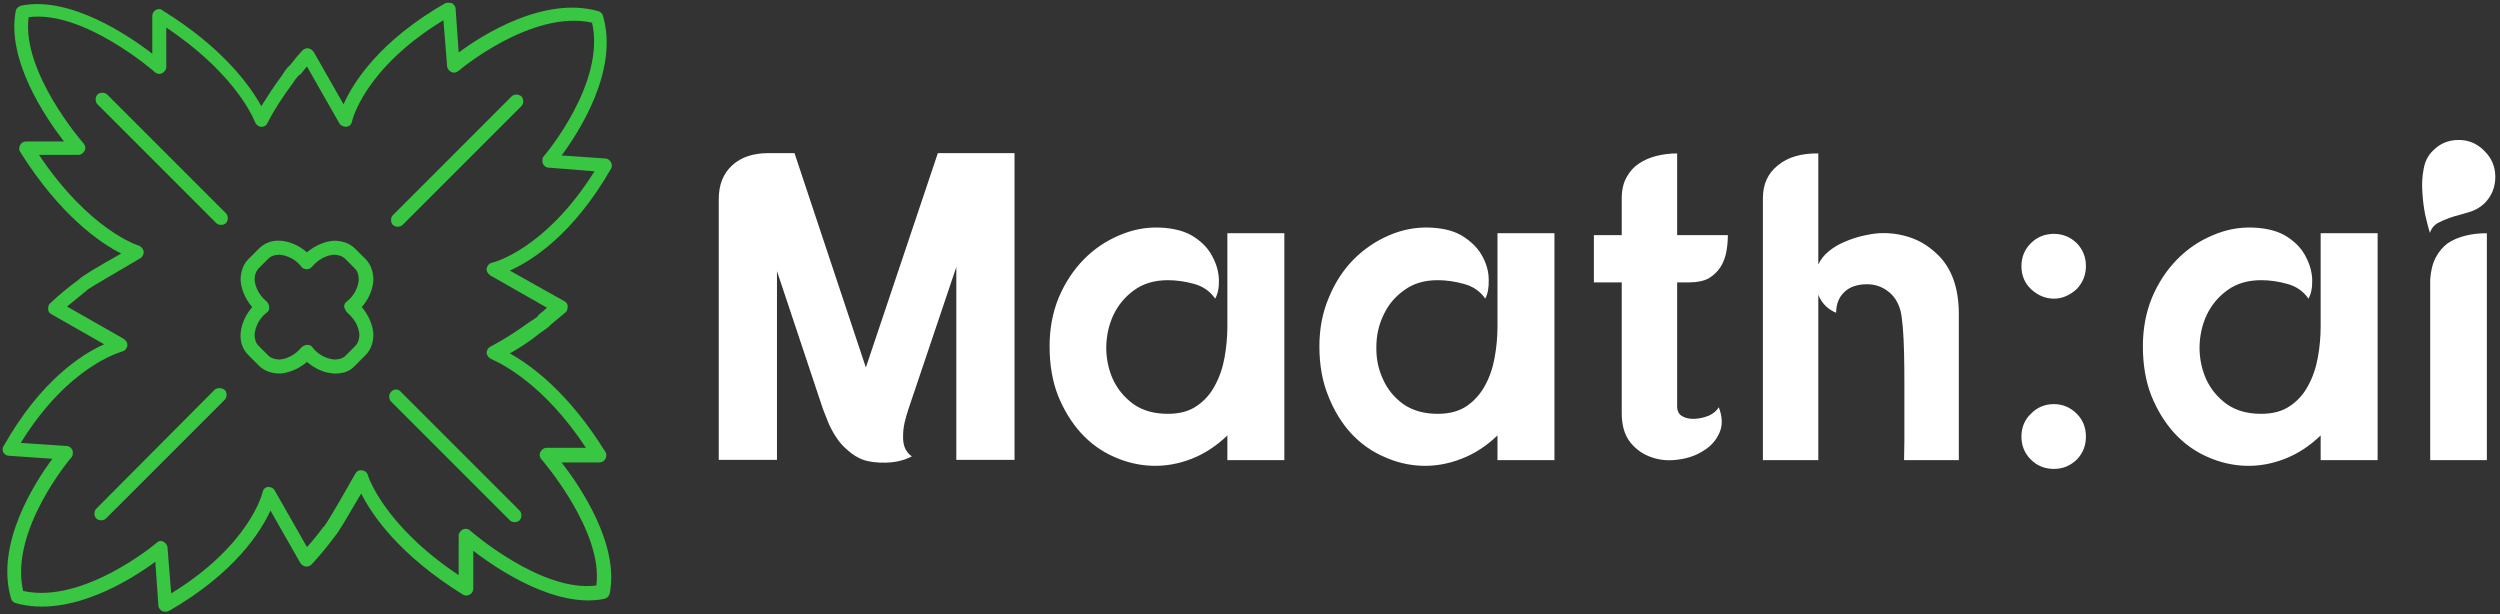 <svg data-v-423bf9ae="" xmlns="http://www.w3.org/2000/svg" viewBox="0 0 456 112" class="iconLeft"><rect x="0" y="0" width="456" height="112" fill="#333333" stroke="none"/><!----><!----><!----><g data-v-423bf9ae="" id="cec44058-2465-4d79-a493-c49425bd7288" fill="#FFFFFF" transform="matrix(5.709,0,0,5.709,127.105,6.746)"><path d="M2.30 3.71L3.12 3.71L5.40 10.56L7.70 3.71L8.29 3.71L8.30 3.71L10.15 3.71L10.15 13.51L8.29 13.51L8.29 7.35L6.76 11.89Q6.69 12.10 6.64 12.31Q6.59 12.53 6.59 12.73Q6.58 12.94 6.64 13.11Q6.71 13.29 6.87 13.40L6.87 13.40Q6.50 13.59 6.04 13.60Q5.59 13.61 5.29 13.50L5.29 13.50Q5.04 13.40 4.84 13.22Q4.63 13.05 4.48 12.83Q4.33 12.61 4.22 12.37Q4.12 12.12 4.03 11.89L4.03 11.89L2.56 7.48L2.56 13.51L0.70 13.51L0.70 5.18Q0.70 4.49 1.13 4.10Q1.55 3.71 2.30 3.71L2.30 3.71ZM16.95 13.52L16.95 12.73Q16.42 13.24 15.80 13.48Q15.18 13.72 14.55 13.70Q13.92 13.68 13.32 13.41Q12.73 13.15 12.27 12.65Q11.82 12.15 11.54 11.46Q11.27 10.77 11.27 9.88L11.27 9.88Q11.27 9.04 11.56 8.33Q11.86 7.62 12.36 7.11Q12.85 6.61 13.49 6.34Q14.13 6.06 14.81 6.09L14.81 6.09Q15.48 6.12 15.89 6.39Q16.30 6.66 16.48 7.03Q16.67 7.39 16.68 7.76Q16.69 8.13 16.56 8.36L16.56 8.36Q16.32 8.01 15.89 7.89Q15.46 7.77 15.05 7.77L15.05 7.77Q14.41 7.77 13.97 8.09Q13.54 8.40 13.31 8.88Q13.09 9.35 13.08 9.91Q13.08 10.46 13.29 10.93Q13.51 11.41 13.95 11.73Q14.39 12.04 15.05 12.04L15.05 12.04Q15.61 12.04 15.97 11.79Q16.34 11.54 16.55 11.14Q16.77 10.74 16.86 10.24Q16.95 9.74 16.95 9.25L16.95 9.25L16.95 7.04L16.95 6.27L18.77 6.27L18.77 13.52L16.95 13.52ZM25.58 13.52L25.58 12.73Q25.05 13.24 24.42 13.48Q23.80 13.72 23.17 13.70Q22.54 13.68 21.95 13.41Q21.35 13.15 20.89 12.65Q20.44 12.15 20.17 11.46Q19.89 10.77 19.89 9.88L19.89 9.88Q19.89 9.04 20.19 8.33Q20.48 7.62 20.98 7.11Q21.48 6.61 22.11 6.34Q22.75 6.06 23.44 6.09L23.44 6.09Q24.11 6.12 24.51 6.39Q24.92 6.66 25.11 7.03Q25.30 7.39 25.30 7.76Q25.31 8.13 25.19 8.36L25.19 8.36Q24.95 8.01 24.51 7.89Q24.08 7.77 23.67 7.77L23.67 7.77Q23.03 7.77 22.60 8.09Q22.16 8.40 21.94 8.88Q21.71 9.35 21.71 9.91Q21.70 10.46 21.92 10.93Q22.13 11.41 22.57 11.73Q23.02 12.04 23.67 12.04L23.67 12.04Q24.23 12.04 24.60 11.79Q24.96 11.54 25.18 11.14Q25.40 10.74 25.49 10.24Q25.58 9.74 25.58 9.25L25.58 9.25L25.58 7.04L25.58 6.27L27.40 6.27L27.40 13.52L25.58 13.52ZM29.55 6.33L29.55 5.15Q29.55 4.76 29.70 4.49Q29.85 4.21 30.09 4.05Q30.34 3.88 30.66 3.80Q30.98 3.72 31.32 3.72L31.32 3.72L31.32 6.33L32.94 6.33Q32.94 6.61 32.89 6.87Q32.84 7.14 32.70 7.36Q32.56 7.57 32.33 7.71Q32.09 7.84 31.71 7.84L31.71 7.84L31.32 7.84L31.32 11.80Q31.32 12.03 31.49 12.12Q31.65 12.21 31.88 12.20Q32.10 12.19 32.33 12.10Q32.55 12.00 32.65 11.83L32.65 11.83Q32.83 12.29 32.67 12.65Q32.51 13.01 32.16 13.22Q31.82 13.44 31.37 13.50Q30.91 13.57 30.51 13.43Q30.11 13.30 29.83 12.96Q29.55 12.61 29.55 12.03L29.55 12.03L29.55 7.84L28.66 7.84L28.66 6.33L29.55 6.33ZM35.83 3.72L35.83 3.72L35.83 7.27Q35.94 7.03 36.16 6.85Q36.39 6.66 36.66 6.55Q36.93 6.43 37.22 6.36Q37.51 6.29 37.76 6.27L37.76 6.27Q38.28 6.24 38.78 6.41Q39.28 6.58 39.70 7.01L39.70 7.01Q40.32 7.66 40.32 8.86L40.32 8.86L40.32 13.52L38.57 13.52Q38.57 13.30 38.58 12.90Q38.58 12.50 38.58 12.03Q38.58 11.56 38.58 11.05Q38.58 10.54 38.57 10.09Q38.56 9.63 38.53 9.28Q38.50 8.93 38.46 8.76L38.46 8.76Q38.35 8.34 38.05 8.12Q37.76 7.90 37.39 7.90L37.39 7.90Q36.92 7.90 36.66 8.15Q36.40 8.40 36.40 8.81L36.40 8.81Q36.25 8.76 36.07 8.60Q35.90 8.43 35.83 8.23L35.83 8.23L35.83 13.52L34.06 13.52L34.06 5.15Q34.06 4.48 34.54 4.10Q35.01 3.71 35.83 3.72ZM43.36 6.29L43.36 6.29Q43.78 6.29 44.09 6.59L44.09 6.59Q44.38 6.89 44.38 7.32L44.38 7.32Q44.38 7.74 44.09 8.05L44.09 8.05Q43.75 8.36 43.36 8.36L43.36 8.36Q42.95 8.36 42.62 8.05L42.62 8.05Q42.32 7.76 42.32 7.32L42.32 7.32Q42.32 6.89 42.62 6.59L42.62 6.59Q42.92 6.29 43.36 6.29ZM43.36 11.73L43.36 11.73Q43.78 11.73 44.09 12.04L44.09 12.04Q44.38 12.33 44.38 12.77L44.38 12.77Q44.38 13.20 44.09 13.50L44.09 13.50Q43.78 13.80 43.36 13.80L43.36 13.80Q42.92 13.80 42.62 13.50L42.62 13.50Q42.32 13.20 42.32 12.77L42.32 12.77Q42.32 12.33 42.62 12.04L42.62 12.04Q42.92 11.73 43.36 11.73ZM51.88 13.52L51.88 12.73Q51.35 13.24 50.73 13.48Q50.11 13.72 49.48 13.70Q48.85 13.68 48.25 13.41Q47.66 13.15 47.20 12.65Q46.75 12.15 46.47 11.46Q46.20 10.77 46.20 9.88L46.20 9.88Q46.20 9.04 46.49 8.33Q46.79 7.62 47.29 7.11Q47.78 6.61 48.42 6.34Q49.06 6.06 49.74 6.09L49.74 6.09Q50.41 6.12 50.82 6.39Q51.23 6.66 51.41 7.03Q51.60 7.39 51.61 7.76Q51.62 8.13 51.49 8.36L51.49 8.36Q51.25 8.01 50.82 7.89Q50.39 7.77 49.98 7.77L49.98 7.77Q49.34 7.77 48.90 8.09Q48.47 8.40 48.24 8.88Q48.02 9.35 48.01 9.91Q48.01 10.46 48.22 10.93Q48.44 11.41 48.88 11.73Q49.32 12.04 49.98 12.04L49.98 12.04Q50.54 12.04 50.90 11.79Q51.27 11.54 51.48 11.14Q51.70 10.74 51.79 10.24Q51.88 9.74 51.88 9.25L51.88 9.25L51.88 7.04L51.88 6.27L53.70 6.27L53.70 13.52L51.88 13.52ZM55.38 13.52L55.38 7.74Q55.41 7.32 55.56 7.04Q55.71 6.76 55.94 6.59Q56.18 6.43 56.50 6.35Q56.81 6.27 57.19 6.27L57.19 6.27L57.19 13.52L55.38 13.52ZM56.29 3.29L56.29 3.29Q56.77 3.29 57.11 3.64L57.11 3.64Q57.46 3.98 57.46 4.47L57.46 4.47Q57.46 4.96 57.12 5.31L57.12 5.31Q56.92 5.50 56.67 5.58Q56.41 5.66 56.15 5.73Q55.89 5.81 55.67 5.92Q55.45 6.02 55.37 6.26L55.37 6.26Q55.30 6.03 55.22 5.68Q55.15 5.33 55.13 4.96Q55.10 4.58 55.17 4.22Q55.23 3.86 55.47 3.63L55.47 3.63Q55.80 3.29 56.29 3.29Z"></path></g><!----><g data-v-423bf9ae="" id="69e55e1f-d247-4a5f-b10f-6cbdafbae99e" transform="matrix(1.111,0,0,1.111,0.446,0.469)" stroke="none" fill="#39C643"><path d="M99.9 27.3c.2-.3.2-.7 0-1.1-.2-.3-.5-.6-.9-.6l-7.2-.5c2.9-3.9 9.4-14 6.8-22.9-.1-.4-.4-.7-.8-.8-8.9-2.5-19 3.9-22.9 6.8L74.4 1c0-.4-.3-.7-.6-.9-.4-.1-.8-.1-1.1 0-10.8 6.2-15.1 13-16.7 16.6l-4.9-8.6c-.2-.3-.5-.5-.9-.6-.4 0-.7.1-1 .4-.7.8-1.4 1.6-2 2.4-.3.2-.7.7-1.4 1.8-1.2 1.6-2.3 3.3-3.3 4.9-2-3.6-6.5-9.7-16.2-15.7-.3-.3-.8-.3-1.1-.1-.4.2-.6.6-.6 1v6.2C20.6 5.3 11-1.1 3.1.5c-.4.1-.8.4-.9.8-1.6 8 4.8 17.5 7.9 21.5H3.9c-.4 0-.8.2-1 .6-.2.4-.2.8 0 1.1 6.6 10.5 13.2 15 16.6 16.7-4.6 2.6-6.4 3.7-7 4.3-1.5 1.1-3.1 2.4-4.6 3.8-.3.2-.4.6-.4 1s.2.7.6.9l8.6 4.9C13.1 57.7 6.3 62 .2 72.8c-.2.2-.2.6-.1 1 .2.3.5.6.9.6l7.2.5c-2.9 3.9-9.4 14-6.8 22.9.1.4.4.7.8.8 8.9 2.5 19-3.9 22.9-6.8l.5 7.2c0 .4.3.7.6.9.2.1.3.1.5.1s.4 0 .6-.1c10.8-6.2 15.1-13 16.7-16.5l4.9 8.6c.2.3.5.5.9.6.4 0 .7-.1 1-.4 1.4-1.5 2.6-3 3.8-4.6.6-.7 1.6-2.4 4.3-7 1.7 3.4 6.1 10 16.7 16.6.3.2.8.2 1.1 0 .4-.2.6-.6.6-1V90c4 3.1 13.6 9.5 21.5 7.9.4-.1.8-.4.9-.9 1.6-8-4.8-17.5-7.9-21.5H98c.4 0 .8-.2 1-.6.2-.4.2-.8 0-1.1-6-9.7-12.1-14.2-15.7-16.2 1.6-.9 3.3-2 4.9-3.3 1-.7 1.6-1.1 1.8-1.4.8-.7 1.6-1.3 2.4-2 .3-.2.4-.6.4-1s-.2-.7-.6-.9l-8.9-5c3.6-1.6 10.4-5.9 16.6-16.7zM80.4 42.7c-.5.1-.8.5-.9.9-.1.5.2.9.6 1.2l9.3 5.3c-.4.4-.8.7-1.3 1.1-.1.1-.2.2-.2.3-.2.2-.8.6-1.3.9-2.2 1.6-4.4 3-6.5 4.1-.4.2-.6.6-.6 1s.3.8.7 1c2 .9 8.8 4.3 15.6 14.6h-6.5c-.4 0-.8.3-1 .7-.2.4-.1.9.2 1.2.1.1 10.2 11.8 9 20.7-9 1.2-20.6-8.9-20.7-9-.3-.3-.8-.4-1.2-.2-.4.2-.7.6-.7 1V94C62.6 85.8 60 77.7 60 77.6c-.1-.4-.5-.8-1-.8-.5-.1-.9.2-1.1.6-2.1 3.7-4.5 7.9-5.1 8.6l-.2.2c-.8 1.1-1.7 2.2-2.6 3.2l-5.3-9.3c-.2-.4-.7-.6-1.1-.6-.5.1-.8.4-.9.9 0 .1-2.1 8.7-15 16.6l-.6-7.5c0-.4-.3-.8-.7-1-.1-.1-.3-.1-.4-.1-.3 0-.5.1-.7.3-.1.1-12 10.1-21.9 7.9-2.3-9.9 7.8-21.8 7.9-21.9.3-.3.3-.8.2-1.2-.2-.4-.5-.7-1-.7L3 72.3c7.9-12.8 16.5-14.9 16.6-15 .5-.1.8-.5.9-.9.1-.5-.2-.9-.6-1.2l-9.3-5.3c1.1-.9 2.2-1.8 3.2-2.6l.2-.2c.7-.5 4.9-2.9 8.6-5.1.4-.2.6-.7.6-1.1-.1-.5-.4-.8-.8-1-.1 0-8.1-2.5-16.4-14.9h6.5c.4 0 .8-.3 1-.7.2-.4.1-.9-.2-1.2-.1-.1-10.2-11.7-9-20.7 9-1.2 20.6 8.9 20.7 9 .3.3.8.4 1.2.2.4-.2.7-.6.7-1V4.1C37.2 11 40.7 17.7 41.5 19.7c.2.4.6.7 1 .7.5 0 .8-.2 1-.6 1.1-2.2 2.5-4.3 4.2-6.6.3-.5.7-1 .9-1.2.1-.1.2-.1.3-.2.4-.4.7-.9 1.1-1.3l5.3 9.3c.2.4.7.6 1.2.6.5-.1.8-.4.9-.9 0-.1 2-8.7 15-16.6l.6 7.5c0 .4.3.8.7 1 .4.2.8.1 1.2-.2.1-.1 12-10.1 21.9-7.9 2.3 9.9-7.8 21.8-7.9 21.9-.3.3-.3.8-.2 1.2.2.4.5.7 1 .7l7.5.6c-8.1 12.9-16.7 15-16.8 15z"></path><path d="M59.6 42.1l-1.7-1.7c-.9-.9-2.1-1.3-3.5-1.3-1.5.1-3.1.8-4.4 1.9-1.3-1.1-2.8-1.8-4.4-1.9-1.4-.1-2.6.4-3.5 1.3l-1.7 1.7c-.9.9-1.3 2.1-1.3 3.5.1 1.5.8 3.1 1.9 4.4-1.1 1.3-1.8 2.8-1.9 4.4-.1 1.4.4 2.6 1.3 3.5l1.7 1.7c.9.9 2.1 1.3 3.5 1.3 1.5-.1 3.1-.8 4.4-1.9 1.3 1.1 2.8 1.8 4.4 1.9h.3c1.3 0 2.4-.4 3.2-1.3l1.7-1.7c.9-.9 1.3-2.1 1.3-3.5-.1-1.5-.8-3.1-1.9-4.4 1.1-1.3 1.8-2.8 1.9-4.4 0-1.4-.4-2.6-1.3-3.5zm-3 8.8c1.2 1 1.9 2.3 2 3.6 0 .5-.1 1.2-.6 1.8L56.3 58c-.5.5-1.3.6-1.8.6-1.3-.1-2.7-.8-3.6-2-.2-.3-.5-.4-.9-.4-.3 0-.7.2-.9.4-1 1.2-2.3 1.9-3.6 2-.5 0-1.2-.1-1.8-.6L42 56.3c-.5-.5-.6-1.3-.6-1.8.1-1.3.8-2.7 2-3.6.3-.2.4-.5.4-.9 0-.3-.2-.7-.4-.9-1.2-1-1.9-2.3-2-3.6 0-.5.1-1.2.6-1.8l1.7-1.7c.5-.5 1.3-.6 1.8-.6 1.3.1 2.7.8 3.6 2 .4.5 1.3.5 1.7 0 1-1.2 2.3-1.9 3.6-2 .5 0 1.2.1 1.8.6l1.7 1.7c.5.5.6 1.3.6 1.8-.1 1.3-.8 2.7-2 3.6-.3.2-.4.5-.4.9.1.3.3.7.5.9zM34.8 63.6L15.4 83.1c-.4.4-.4 1.2 0 1.6.2.2.5.3.8.3s.6-.1.8-.3l19.5-19.5c.4-.4.4-1.2 0-1.6-.5-.4-1.3-.4-1.7 0zM63.8 63.9c-.4.4-.4 1.2 0 1.6L83.3 85c.2.2.5.3.8.3s.6-.1.8-.3c.4-.4.4-1.2 0-1.6L65.4 63.9c-.4-.5-1.1-.5-1.6 0zM83.6 15.4L64.1 34.9c-.4.4-.4 1.2 0 1.6.2.2.5.3.8.3s.6-.1.8-.3L85.2 17c.4-.4.4-1.2 0-1.6-.5-.4-1.2-.4-1.6 0zM17.2 15.1c-.4-.4-1.2-.4-1.6 0-.4.4-.4 1.2 0 1.6l19.5 19.5c.2.2.5.3.8.3s.6-.1.8-.3c.4-.4.4-1.2 0-1.6L17.2 15.1z"></path></g><!----></svg>